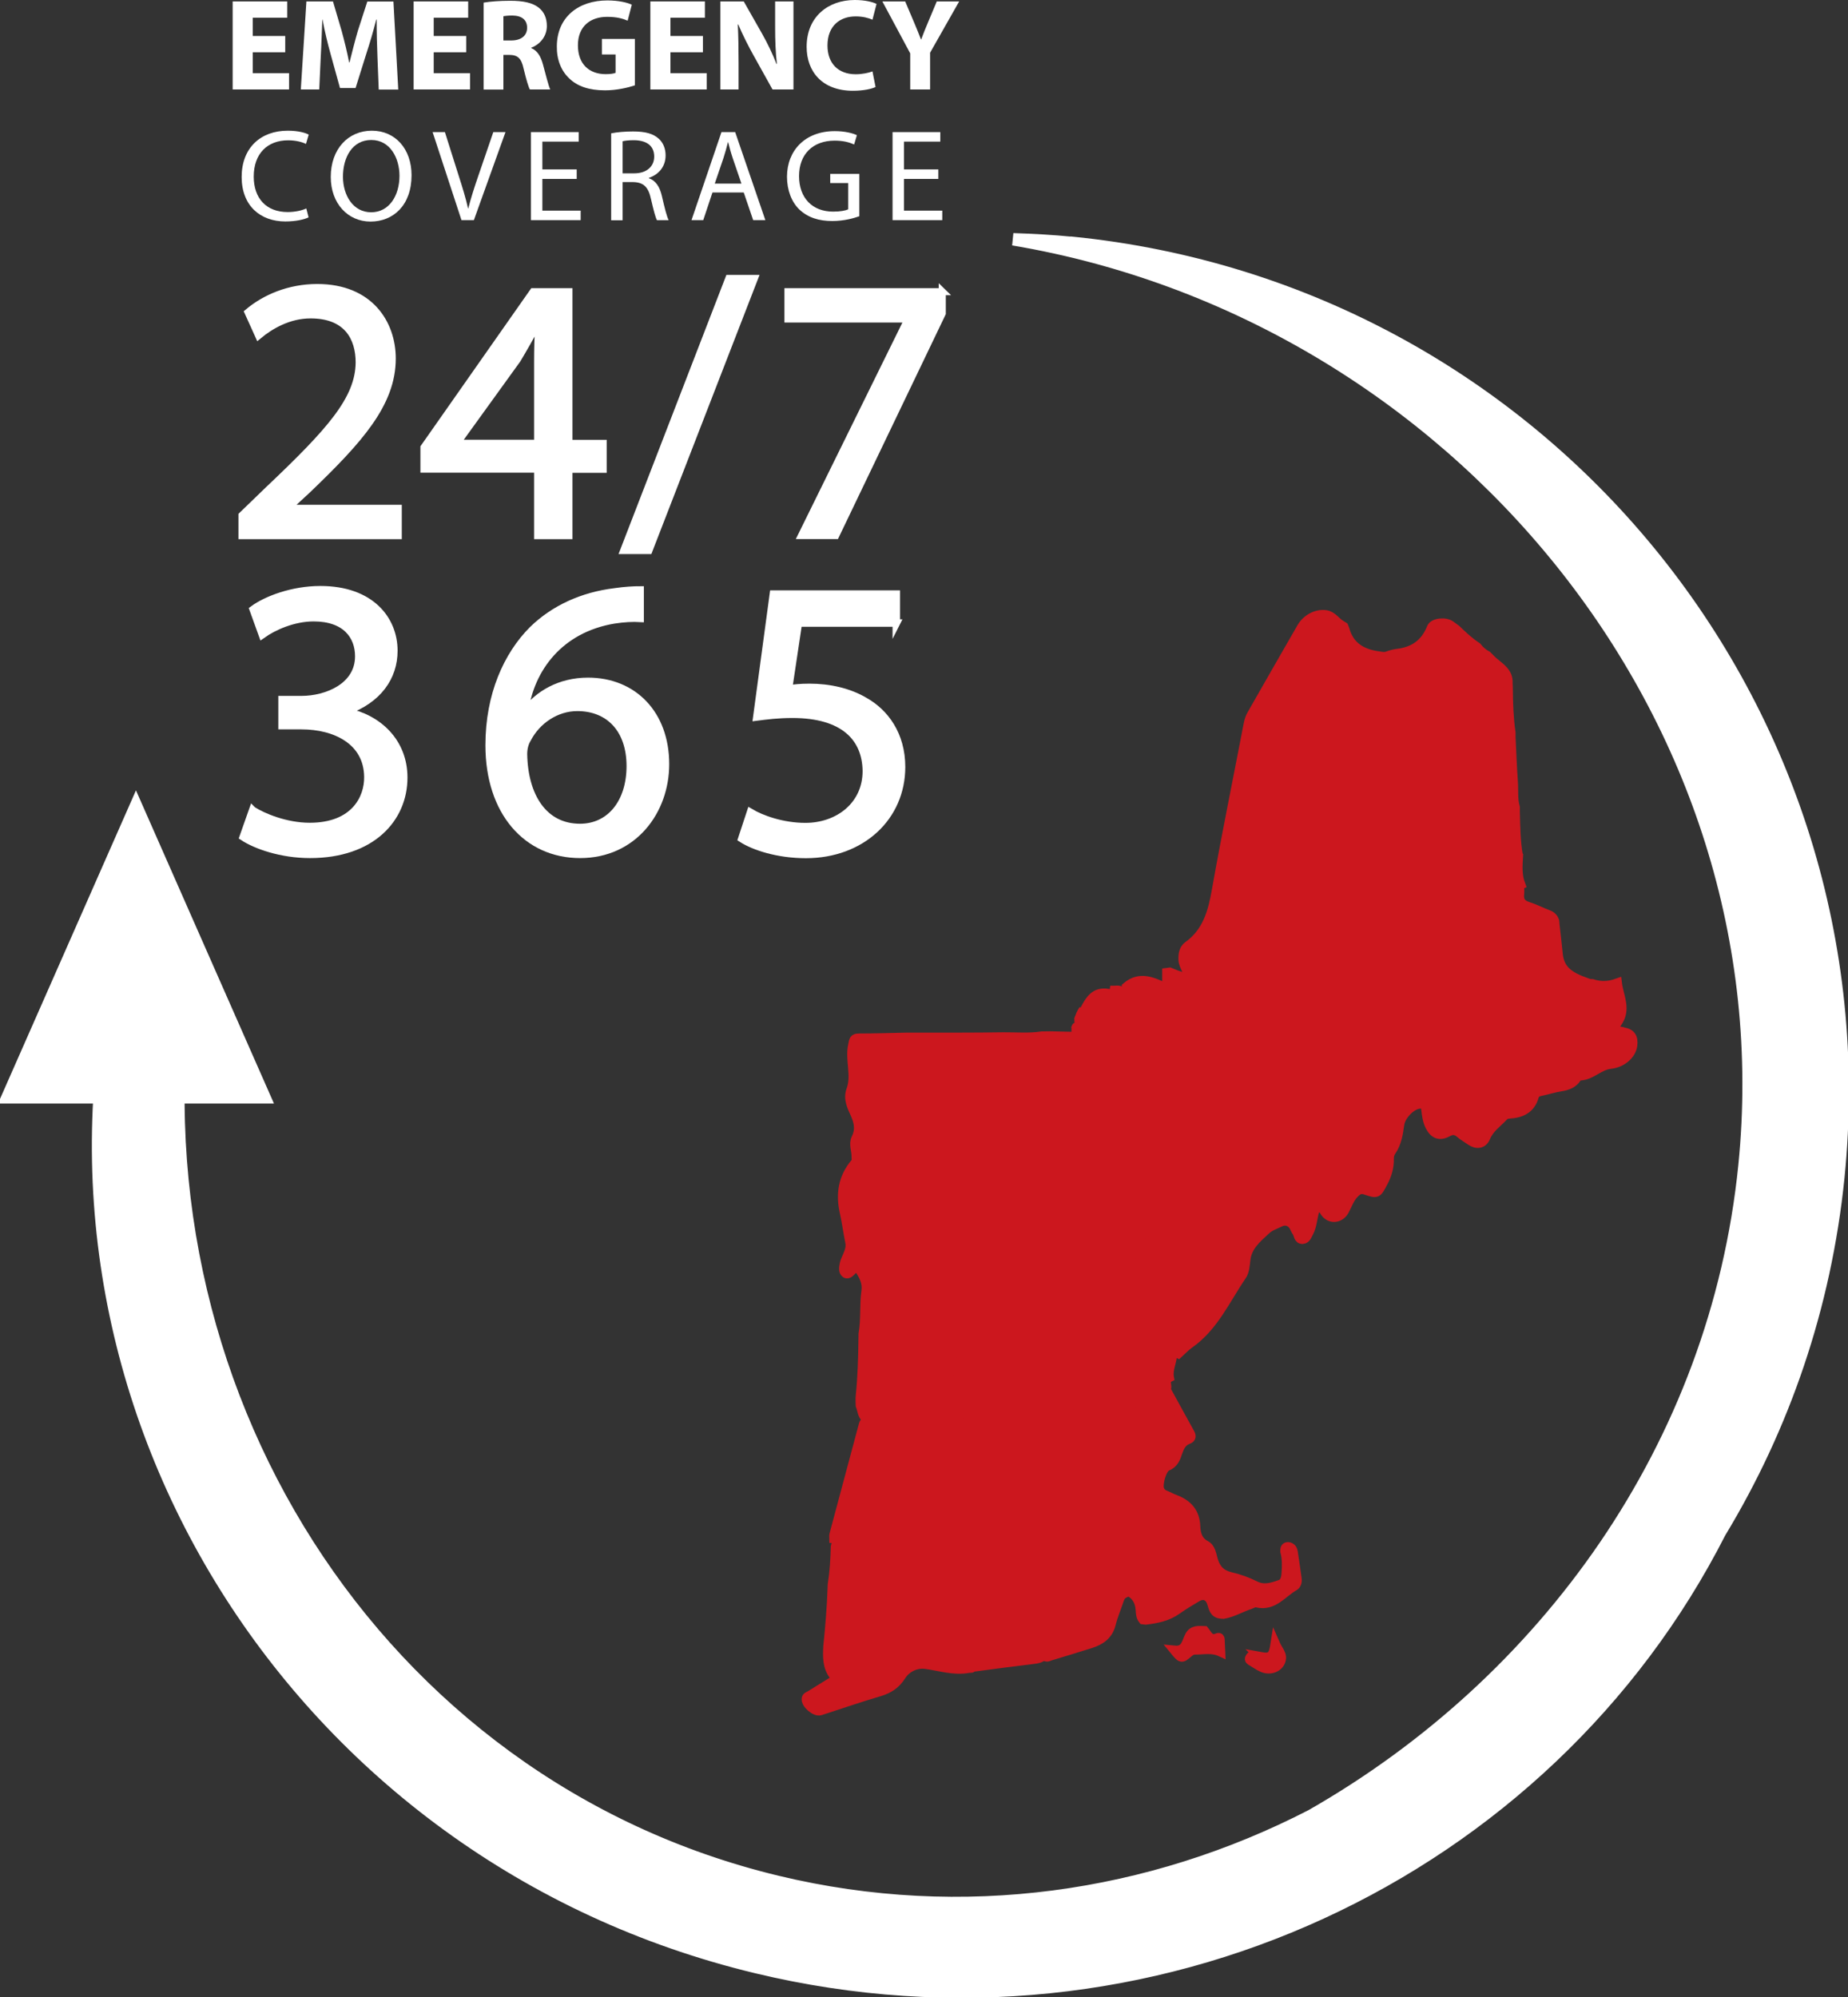 <svg width="149" height="161" viewBox="0 0 149 161" fill="none" xmlns="http://www.w3.org/2000/svg">
<rect x="0" y="0" width="149" height="161" fill="#333333" stroke="none"/>
<g id="Layer_1" clip-path="url(#clip0_1154_3807)">
<path id="Vector" d="M130.799 83.171C130.25 83.092 130.064 82.88 130.374 82.457C131.17 81.364 130.524 80.341 130.392 79.257C129.701 79.504 129.047 79.521 128.392 79.31C128.312 79.31 128.241 79.292 128.162 79.292C128.064 79.319 127.958 79.336 127.914 79.213C126.64 78.763 125.755 78.269 125.622 76.912C125.543 76.101 125.445 75.29 125.357 74.487C125.357 74.408 125.348 74.338 125.339 74.258C125.251 73.985 125.074 73.826 124.79 73.72C124.26 73.526 123.755 73.253 123.215 73.086C122.676 72.918 122.446 72.627 122.508 72.072C122.534 71.86 122.508 71.649 122.508 71.428C122.49 71.349 122.525 71.322 122.596 71.296C122.313 70.547 122.375 69.771 122.419 68.995L122.41 68.986C122.198 67.805 122.198 66.615 122.162 65.433C122.162 65.319 122.162 65.195 122.162 65.081C121.968 64.393 122.056 63.688 122.003 62.991C121.915 61.81 121.879 60.62 121.817 59.429C121.817 59.315 121.817 59.191 121.817 59.077C121.649 57.904 121.605 56.732 121.596 55.55C121.596 55.392 121.587 55.233 121.578 55.083C121.64 54.202 120.95 53.822 120.41 53.346C120.233 53.197 120.074 53.02 119.915 52.861C119.588 52.685 119.313 52.456 119.083 52.156C118.473 51.751 117.942 51.266 117.42 50.754C117.26 50.64 117.11 50.525 116.951 50.411C116.535 50.102 115.579 50.199 115.42 50.613C114.916 51.883 113.995 52.526 112.659 52.685C112.394 52.72 112.119 52.791 111.863 52.888C111.624 52.976 111.42 52.923 111.181 52.888C109.819 52.712 108.801 52.13 108.421 50.728C108.403 50.657 108.359 50.587 108.332 50.516C108.235 50.455 108.138 50.393 108.04 50.331C107.66 50.076 107.394 49.635 106.89 49.564C106.164 49.458 105.359 49.873 104.943 50.587C103.598 52.923 102.253 55.268 100.917 57.613C100.793 57.834 100.714 58.072 100.661 58.328C99.802 62.806 98.882 67.285 98.086 71.772C97.776 73.535 97.334 75.149 95.794 76.251C95.431 76.515 95.378 76.956 95.396 77.37C95.405 77.635 95.537 77.899 95.652 78.146C95.75 78.358 95.705 78.543 95.599 78.701C95.466 78.895 95.281 78.728 95.13 78.684C94.847 78.605 94.582 78.481 94.316 78.375C94.237 78.384 94.166 78.402 94.086 78.411V79.689C92.98 79.16 91.918 78.631 90.839 79.548C90.98 81.338 91.113 83.127 91.255 84.917C91.432 87.094 91.626 89.272 91.803 91.45C91.865 92.172 91.901 92.895 91.936 93.61C92.024 95.681 92.113 97.744 92.201 99.816C92.272 101.438 92.361 103.052 92.431 104.674C92.44 104.929 92.555 105.115 92.706 105.3C93.016 105.679 93.308 106.076 93.644 106.428C94.068 106.869 94.201 107.336 94.121 107.962C94.06 108.509 94.52 108.879 95.006 109.117C95.298 108.853 95.564 108.553 95.882 108.332C97.873 106.94 98.811 104.744 100.121 102.831C100.36 102.487 100.386 101.976 100.439 101.535C100.563 100.442 101.36 99.799 102.085 99.129C102.386 98.846 102.828 98.705 103.218 98.511C103.651 98.3 104.111 98.458 104.342 98.89C104.412 99.031 104.474 99.181 104.563 99.305C104.713 99.516 104.678 99.922 105.032 99.895C105.324 99.878 105.421 99.525 105.545 99.296C105.766 98.855 105.81 98.362 105.917 97.885C105.97 97.638 106.023 97.392 106.35 97.348C106.642 97.312 106.713 97.533 106.828 97.709C107.235 98.309 108.031 98.247 108.394 97.586C108.66 97.092 108.819 96.554 109.261 96.14C109.544 95.867 109.775 95.814 110.128 95.937C111.04 96.246 111.031 96.219 111.491 95.355C111.827 94.738 112.022 94.094 112.004 93.398C112.004 93.169 112.057 92.966 112.181 92.79C112.633 92.137 112.739 91.379 112.845 90.63C112.942 89.942 113.73 89.096 114.393 88.999C114.703 88.955 114.924 89.034 114.969 89.404C115.022 89.863 115.075 90.33 115.287 90.762C115.615 91.414 116.057 91.608 116.703 91.264C117.083 91.053 117.375 91.062 117.712 91.344C117.977 91.573 118.287 91.749 118.579 91.952C119.065 92.287 119.57 92.217 119.782 91.679C120.083 90.947 120.711 90.533 121.216 89.995C121.348 89.854 121.499 89.801 121.685 89.792C122.631 89.739 123.392 89.404 123.684 88.408C123.755 88.144 123.914 88.038 124.18 87.976C124.737 87.862 125.277 87.685 125.835 87.597C126.383 87.509 126.852 87.341 127.153 86.848C127.18 86.795 127.233 86.724 127.277 86.724C128.259 86.751 128.905 85.878 129.843 85.781C130.772 85.684 131.524 85.023 131.63 84.282C131.719 83.612 131.48 83.277 130.825 83.189L130.799 83.171Z" fill="#CC171E" stroke="#CC171E" stroke-width="0.76" stroke-miterlimit="10"/>
<path id="Vector_2" d="M98.165 132.03C97.626 132.268 97.422 131.898 97.183 131.563C97.157 131.528 97.121 131.492 97.095 131.457C96.644 131.44 96.174 131.387 95.918 131.872C95.644 132.392 95.608 133.123 94.697 133.035C95.254 133.714 95.254 133.714 95.812 133.238C95.971 133.106 96.121 133 96.334 133C97.015 133 97.714 132.832 98.404 133.15C98.387 132.832 98.378 132.559 98.369 132.286C98.369 132.154 98.369 131.942 98.165 132.03Z" fill="#CC171E" stroke="#CC171E" stroke-width="0.76" stroke-miterlimit="10"/>
<path id="Vector_3" d="M84.141 132.894C84.84 131.704 84.317 130.399 84.503 129.165C84.477 127.622 84.424 126.07 84.424 124.527C84.424 124.122 84.317 123.981 83.902 123.999C83.238 124.034 82.566 123.999 81.893 123.999C81.698 124.148 81.477 124.087 81.265 124.087C79.3 124.104 77.336 124.113 75.372 124.122C75.142 124.122 74.885 124.069 74.761 124.351C74.558 124.827 74.372 124.748 74.195 124.334C74.168 124.263 74.124 124.192 74.08 124.131C71.885 124.131 69.691 124.131 67.496 124.131C67.452 124.316 67.408 124.51 67.364 124.695C67.337 125.718 67.275 126.74 67.116 127.754C67.116 127.834 67.116 127.913 67.107 127.992C67.054 129.561 66.921 131.131 66.762 132.691C66.718 133.529 66.682 134.375 67.257 135.089C67.47 135.345 67.257 135.468 67.072 135.583C66.488 135.944 65.904 136.306 65.32 136.667C65.213 136.738 65.045 136.764 65.019 136.923C64.948 137.346 65.736 138.025 66.143 137.893C67.727 137.381 69.302 136.835 70.894 136.368C71.664 136.138 72.222 135.777 72.664 135.08C73.08 134.437 73.841 134.049 74.628 134.155C75.787 134.305 76.911 134.701 78.106 134.472C78.185 134.472 78.256 134.463 78.336 134.454C78.389 134.428 78.433 134.384 78.486 134.375C80.106 134.164 81.725 133.943 83.353 133.749C83.875 133.687 84.255 133.573 84.141 132.938C84.141 132.92 84.123 132.894 84.132 132.885L84.141 132.894Z" fill="#CC171E" stroke="#CC171E" stroke-width="0.76" stroke-miterlimit="10"/>
<path id="Vector_4" d="M104.271 125.162C104.235 124.933 104.138 124.704 103.837 124.686C103.589 124.704 103.616 124.889 103.607 125.056C103.766 125.647 103.749 126.264 103.704 126.855C103.678 127.172 103.616 127.595 103.227 127.728C102.572 127.957 101.926 128.186 101.2 127.825C100.572 127.507 99.9 127.269 99.218 127.111C98.44 126.925 98.033 126.493 97.811 125.744C97.688 125.33 97.634 124.792 97.219 124.572C96.564 124.219 96.422 123.655 96.396 123.02C96.351 121.927 95.767 121.265 94.776 120.886C94.484 120.781 94.21 120.622 93.918 120.507C93.697 120.419 93.555 120.26 93.484 120.058C93.325 119.643 93.679 118.356 94.095 118.197C94.67 117.968 94.803 117.51 94.962 117.043C95.121 116.602 95.307 116.214 95.776 116.038C96.095 115.923 96.059 115.738 95.918 115.491C95.316 114.415 94.732 113.331 94.139 112.255C93.493 112.009 92.954 112.22 92.396 112.573C91.44 113.163 90.494 113.772 89.467 114.257C88.671 114.477 87.866 114.336 87.06 114.345C85.769 114.354 84.477 114.362 83.194 114.371C82.583 114.583 81.955 114.433 81.335 114.459C80.689 114.495 80.044 114.459 79.398 114.459C78.814 114.459 78.221 114.459 77.637 114.459C75.867 114.459 74.106 114.468 72.337 114.486C71.576 114.486 70.806 114.53 70.045 114.548C69.823 114.548 69.682 114.618 69.62 114.856C68.832 117.81 68.036 120.763 67.249 123.716C67.222 123.805 67.249 123.91 67.249 123.998C67.328 123.998 67.408 123.998 67.479 124.007C68.7 124.007 69.912 123.99 71.133 123.981C72.159 123.84 73.186 123.796 74.204 123.998C74.354 124.175 74.496 124.413 74.69 124.025C74.77 123.875 74.965 123.893 75.115 123.893C75.911 123.893 76.716 123.893 77.513 123.893C79.707 123.875 81.902 123.866 84.087 123.849C85.229 123.646 86.388 123.778 87.538 123.76C89.025 123.725 88.795 123.584 88.848 124.986C88.857 125.294 88.751 125.638 89.219 125.779C89.432 125.841 89.343 126.176 89.317 126.361C89.228 126.917 89.432 127.269 89.936 127.525C90.272 127.701 90.556 127.975 90.865 128.204C91.555 128.512 91.901 129.024 91.945 129.782C91.963 130.038 91.971 130.328 92.157 130.558C92.228 130.566 92.308 130.575 92.378 130.584C93.281 130.478 94.148 130.302 94.909 129.755C95.413 129.394 95.962 129.068 96.502 128.75C97.024 128.442 97.484 128.609 97.688 129.174C97.829 129.561 97.856 130.029 98.404 130.099C98.484 130.099 98.555 130.117 98.634 130.117C99.395 129.985 100.05 129.579 100.776 129.341C100.961 129.279 101.138 129.147 101.333 129.2C102.687 129.517 103.395 128.389 104.359 127.851C104.527 127.754 104.607 127.507 104.572 127.269C104.465 126.555 104.377 125.841 104.262 125.136L104.271 125.162Z" fill="#CC171E" stroke="#CC171E" stroke-width="0.76" stroke-miterlimit="10"/>
<path id="Vector_5" d="M77.513 113.913V113.904H77.504L77.513 113.913Z" fill="#CC171E" stroke="#CC171E" stroke-width="0.76" stroke-miterlimit="10"/>
<path id="Vector_6" d="M80.814 98.238H80.823H80.814Z" fill="#CC171E" stroke="#CC171E" stroke-width="0.76" stroke-miterlimit="10"/>
<path id="Vector_7" d="M86.954 82.245V82.236V82.245Z" fill="#CC171E" stroke="#CC171E" stroke-width="0.76" stroke-miterlimit="10"/>
<path id="Vector_8" d="M90.051 113.666C90.051 113.666 90.051 113.666 90.051 113.675V113.666Z" fill="#CC171E" stroke="#CC171E" stroke-width="0.76" stroke-miterlimit="10"/>
<path id="Vector_9" d="M87.175 81.647L87.184 81.638L87.175 81.647Z" fill="#CC171E" stroke="#CC171E" stroke-width="0.76" stroke-miterlimit="10"/>
<path id="Vector_10" d="M90.874 113.19V113.199V113.19Z" fill="#CC171E" stroke="#CC171E" stroke-width="0.76" stroke-miterlimit="10"/>
<path id="Vector_11" d="M94.529 109.179H94.537H94.529Z" fill="#CC171E" stroke="#CC171E" stroke-width="0.76" stroke-miterlimit="10"/>
<path id="Vector_12" d="M80.229 99.419V99.41V99.419Z" fill="#CC171E" stroke="#CC171E" stroke-width="0.76" stroke-miterlimit="10"/>
<path id="Vector_13" d="M86.007 85.896H86.016V85.887L86.007 85.896Z" fill="#CC171E" stroke="#CC171E" stroke-width="0.76" stroke-miterlimit="10"/>
<path id="Vector_14" d="M86.37 85.287C86.335 85.332 86.308 85.376 86.273 85.429C86.246 85.437 86.238 85.464 86.246 85.49C86.211 85.552 86.176 85.605 86.149 85.667C86.149 85.764 86.123 85.852 86.025 85.896C85.892 86.46 85.999 87.024 86.025 87.597C86.025 87.633 86.025 87.65 86.052 87.668C86.415 87.8 86.707 87.968 86.353 88.391C86.379 88.461 86.406 88.541 86.423 88.611C86.45 88.664 86.468 88.726 86.494 88.779C86.468 88.84 86.45 88.893 86.423 88.955C86.397 89.026 86.37 89.105 86.344 89.175C86.574 89.334 86.477 89.396 86.273 89.422C86.273 89.51 86.273 89.599 86.184 89.66C86.167 89.696 86.158 89.722 86.158 89.766C86.123 89.81 86.078 89.854 86.043 89.898C86.043 89.898 85.963 89.978 85.919 90.013C85.804 90.128 85.68 90.251 85.565 90.366C85.521 90.401 85.477 90.445 85.441 90.48C85.406 90.516 85.362 90.56 85.326 90.595C85.326 90.595 85.246 90.674 85.202 90.709C85.202 90.709 85.123 90.789 85.078 90.824C85.078 90.824 84.999 90.903 84.954 90.939C84.91 90.974 84.866 91.018 84.822 91.053H84.831C84.831 91.053 84.742 91.124 84.698 91.168H84.707C84.707 91.168 84.618 91.238 84.574 91.282H84.583C84.583 91.282 84.494 91.362 84.45 91.397H84.459C84.459 91.397 84.371 91.468 84.326 91.512C84.229 91.935 83.99 92.208 83.521 92.226C83.441 92.261 83.362 92.287 83.282 92.323C83.149 92.693 82.831 92.561 82.574 92.57C82.495 92.719 82.433 92.922 82.22 92.684C82.141 92.702 82.07 92.719 81.99 92.728C81.99 92.949 82.026 93.196 81.734 93.284C81.61 93.425 81.654 93.601 81.663 93.769C81.672 93.795 81.689 93.822 81.698 93.848C81.698 93.848 81.672 93.866 81.663 93.883C81.645 93.998 81.627 94.112 81.61 94.227C81.866 94.421 81.796 94.721 81.743 94.932C81.601 95.479 81.477 96.017 81.504 96.581C81.504 96.704 81.397 96.775 81.282 96.819C81.247 97.33 81.468 97.93 80.813 98.23C80.831 98.732 80.787 99.199 80.229 99.411C80.203 99.455 80.176 99.49 80.141 99.534C80.114 99.561 80.106 99.596 80.106 99.631C80.088 99.825 80.203 100.072 79.876 100.125C79.858 100.513 79.99 100.971 79.406 101.068C79.389 101.254 79.486 101.5 79.168 101.536C79.168 101.633 79.15 101.721 79.061 101.774C79.035 101.783 79.026 101.809 79.035 101.835C78.999 101.897 78.973 101.95 78.938 102.012C78.876 102.126 78.823 102.232 78.761 102.347C78.831 102.382 78.911 102.444 78.867 102.514C78.84 102.558 78.734 102.558 78.663 102.567H78.681C78.654 102.611 78.628 102.664 78.601 102.708C78.575 102.726 78.566 102.743 78.575 102.77C78.539 102.832 78.513 102.885 78.477 102.946L78.309 103.281C78.513 103.66 78.672 104.031 78.23 104.357C78.203 104.374 78.203 104.401 78.221 104.427C78.194 104.48 78.177 104.533 78.15 104.586C78.15 104.709 78.15 104.833 78.15 104.947C78.283 105.186 78.309 105.415 78.124 105.644C78.106 105.714 78.097 105.785 78.079 105.864C78.389 106.323 78.274 106.755 77.982 107.169C77.858 107.319 77.911 107.487 77.911 107.654C78.097 108.306 77.973 108.976 77.973 109.638C77.973 109.761 77.858 109.832 77.752 109.885C77.725 109.902 77.725 109.929 77.743 109.955C77.716 110.008 77.699 110.061 77.672 110.114C77.654 110.343 77.646 110.572 77.628 110.793C77.601 110.837 77.575 110.89 77.54 110.934C77.522 110.96 77.504 110.995 77.513 111.031C77.628 111.498 77.433 111.93 77.248 112.309C77.044 112.714 77.15 113.005 77.371 113.296C77.513 113.49 77.531 113.675 77.504 113.896C77.938 114.028 78.389 113.993 78.84 114.002C80.707 114.002 82.565 114.002 84.433 114.002C84.654 114.002 84.91 113.913 85.087 114.143C85.282 114.134 85.477 114.125 85.662 114.107C86.202 113.878 86.777 114.055 87.326 114.002C88.025 113.931 88.759 114.187 89.432 113.781C89.511 113.728 89.618 113.808 89.68 113.896C89.759 113.852 89.83 113.808 89.91 113.764C89.954 113.728 89.998 113.693 90.042 113.658C90.104 113.288 90.379 113.305 90.662 113.314C90.697 113.314 90.724 113.314 90.742 113.279C90.786 113.243 90.821 113.217 90.865 113.182C91.007 112.67 91.379 112.538 91.856 112.6C91.883 112.6 91.909 112.6 91.918 112.573C91.971 112.538 92.016 112.512 92.069 112.476C92.157 112.468 92.237 112.45 92.272 112.362C92.52 111.762 93.316 111.56 93.803 111.965C93.883 111.965 93.962 111.965 94.042 111.965C94.139 111.665 93.83 111.26 94.272 111.039C94.157 110.387 94.502 109.796 94.529 109.162C94.493 109.118 94.449 109.073 94.414 109.029L94.422 109.038C94.378 108.994 94.343 108.95 94.299 108.906H94.316C93.962 108.941 93.927 108.712 93.936 108.447C93.918 108.333 93.909 108.218 93.891 108.104C93.883 108.077 93.865 108.051 93.856 108.024C93.856 108.024 93.874 108.007 93.891 107.989C93.891 107.716 93.891 107.434 93.891 107.16C93.865 107.116 93.838 107.081 93.812 107.037C93.812 107.037 93.732 106.958 93.697 106.913L93.706 106.922C93.67 106.878 93.626 106.834 93.591 106.79H93.608C93.192 106.79 93.086 106.543 93.122 106.191C93.078 106.058 93.007 105.944 92.874 105.882C92.839 105.838 92.794 105.794 92.759 105.75C92.732 105.714 92.706 105.679 92.679 105.635C92.555 105.618 92.529 105.529 92.52 105.424C92.431 105.265 92.343 105.097 92.255 104.939C92.246 104.912 92.228 104.886 92.219 104.859C92.219 104.859 92.237 104.842 92.255 104.824C92.255 104.745 92.255 104.657 92.255 104.577C92.237 104.515 92.21 104.463 92.193 104.401L92.21 104.374L92.193 104.348C92.06 104.277 91.98 104.145 91.98 104.013C91.963 102.832 91.847 101.65 92.033 100.469C92.033 100.345 92.033 100.222 92.033 100.099C91.688 99.896 91.821 99.526 91.786 99.243C91.706 98.591 91.564 97.912 91.874 97.26C91.856 97.189 91.847 97.119 91.83 97.039C91.626 96.572 91.679 96.105 91.803 95.638C91.803 95.435 91.803 95.241 91.803 95.038C91.626 95.02 91.494 94.915 91.494 94.747C91.529 93.672 91.37 92.587 91.573 91.52C91.573 91.362 91.573 91.194 91.573 91.036C91.547 90.974 91.529 90.921 91.502 90.859L91.52 90.833L91.502 90.806C91.228 90.604 91.237 90.304 91.255 90.013C91.29 89.493 91.148 88.964 91.343 88.461C91.343 88.338 91.343 88.215 91.343 88.091C91.317 88.029 91.299 87.977 91.272 87.915L91.29 87.888L91.272 87.862C90.998 87.659 91.007 87.359 91.025 87.068C91.06 86.548 90.918 86.019 91.113 85.517V85.155C91.087 85.094 91.06 85.041 91.042 84.979C91.042 84.917 91.034 84.864 91.025 84.803C90.892 84.741 90.786 84.635 90.795 84.485C90.83 83.85 90.68 83.207 90.874 82.572C90.874 82.449 90.874 82.325 90.874 82.202C90.848 82.149 90.83 82.096 90.803 82.043C90.821 82.017 90.821 81.99 90.795 81.973C90.343 81.532 90.547 81.038 90.688 80.553C90.688 80.474 90.68 80.403 90.671 80.324C90.582 79.901 90.29 79.786 89.892 79.839H89.848C89.795 80.209 89.494 80.121 89.299 80.086C88.299 79.927 87.883 80.606 87.503 81.32C87.432 81.453 87.441 81.629 87.229 81.602C87.202 81.647 87.184 81.691 87.158 81.743C87.131 81.814 87.105 81.885 87.078 81.955C87.149 81.99 87.237 82.034 87.202 82.114C87.175 82.158 87.078 82.167 87.007 82.193C86.972 82.405 87.167 82.704 86.786 82.793C86.751 82.81 86.751 82.828 86.769 82.854C86.769 83.269 86.769 83.683 86.769 84.106H86.76C87.114 84.106 87.016 84.379 87.016 84.565C87.016 84.794 86.883 84.917 86.636 84.882H86.645C86.609 84.926 86.574 84.979 86.538 85.023C86.494 85.094 86.459 85.164 86.415 85.235L86.37 85.287Z" fill="#CC171E" stroke="#CC171E" stroke-width="0.76" stroke-miterlimit="10"/>
<path id="Vector_15" d="M81.282 96.836L81.291 96.827L81.282 96.836Z" fill="#CC171E" stroke="#CC171E" stroke-width="0.76" stroke-miterlimit="10"/>
<path id="Vector_16" d="M82.583 92.596H82.592V92.587L82.583 92.596Z" fill="#CC171E" stroke="#CC171E" stroke-width="0.76" stroke-miterlimit="10"/>
<path id="Vector_17" d="M84.344 91.529C84.344 91.529 84.344 91.529 84.344 91.52V91.529Z" fill="#CC171E" stroke="#CC171E" stroke-width="0.76" stroke-miterlimit="10"/>
<path id="Vector_18" d="M68.089 97.726C68.266 98.528 68.372 99.34 68.532 100.142C68.611 100.556 68.47 100.909 68.319 101.27C68.231 101.464 68.133 101.667 68.089 101.87C68.036 102.134 67.965 102.487 68.186 102.637C68.381 102.778 68.602 102.487 68.753 102.337C69.045 102.055 69.186 102.152 69.372 102.443C69.7 102.945 69.921 103.457 69.832 104.083C69.673 105.22 69.806 106.384 69.602 107.521C69.602 107.68 69.602 107.838 69.594 107.988C69.576 109.487 69.531 110.977 69.381 112.467L69.363 112.696C69.363 112.89 69.363 113.093 69.372 113.287C69.505 113.631 69.549 114.151 69.788 114.265C70.16 114.442 70.664 114.345 71.107 114.345C73.044 114.345 74.973 114.345 76.911 114.345C77.318 114.274 77.362 114.054 77.124 113.763C76.486 113.005 76.513 112.229 77.044 111.426C77.628 110.545 77.504 109.513 77.61 108.535C77.787 106.904 77.867 105.273 77.999 103.642C78.035 103.201 78.247 102.822 78.433 102.434C79.185 100.935 79.92 99.428 80.681 97.929C81.167 96.977 81.088 95.919 81.273 94.914C81.388 94.261 81.459 93.6 81.521 92.948C81.548 92.604 81.804 92.56 82.034 92.472C82.672 92.243 83.371 92.154 83.857 91.608C84.388 91.088 84.919 90.567 85.459 90.056C86.158 89.404 86.335 88.875 85.884 88.055C85.326 87.032 85.264 86.115 86.078 85.216C86.538 84.705 86.538 84.141 86.22 83.55C85.715 83.541 85.211 83.523 84.707 83.515C84.468 83.515 84.238 83.515 83.999 83.523C82.972 83.682 81.937 83.585 80.902 83.594C78.592 83.629 76.283 83.62 73.974 83.62C73.699 83.62 73.425 83.62 73.142 83.62C71.85 83.647 70.549 83.691 69.257 83.691C68.832 83.691 68.85 83.85 68.77 84.22C68.496 85.437 69.063 86.68 68.62 87.87C68.355 88.593 68.691 89.219 68.965 89.827C69.248 90.479 69.363 91.088 69.027 91.766C68.797 92.225 69.045 92.728 69.036 93.204C69.036 93.397 69.089 93.583 68.948 93.759C67.965 94.923 67.762 96.245 68.08 97.691L68.089 97.726Z" fill="#CC171E" stroke="#CC171E" stroke-width="0.76" stroke-miterlimit="10"/>
<path id="Vector_19" d="M101.563 133.547C101.413 133.521 101.254 133.494 101.103 133.459C100.926 133.415 100.846 133.521 100.776 133.644C100.696 133.785 100.811 133.856 100.917 133.909C101.2 134.076 101.475 134.279 101.776 134.411C102.368 134.676 103.023 134.446 103.236 133.961C103.483 133.397 103.059 133.071 102.82 132.524C102.66 133.565 102.457 133.706 101.554 133.538L101.563 133.547Z" fill="#CC171E" stroke="#CC171E" stroke-width="0.76" stroke-miterlimit="10"/>
<path id="Vector_20" d="M89.653 127.631C89.246 127.349 89.007 127.067 89.105 126.538C89.149 126.3 89.255 125.974 88.821 125.841C88.644 125.789 88.689 125.471 88.644 125.26C88.565 124.828 88.751 124.369 88.494 123.964C87.671 124.016 86.839 124.034 86.007 123.99C85.565 124.061 84.981 123.805 84.707 124.105C84.415 124.413 84.627 124.995 84.618 125.462C84.601 126.185 84.618 126.908 84.627 127.631C84.813 128.319 84.662 129.024 84.725 129.721C84.76 130.091 84.707 130.461 84.733 130.831C84.804 131.704 84.733 132.542 84.255 133.3C84.255 133.723 84.53 133.529 84.698 133.476C85.786 133.15 86.866 132.824 87.945 132.48C88.751 132.224 89.361 131.792 89.582 130.911C89.733 130.285 89.989 129.694 90.193 129.086C90.272 128.848 90.352 128.601 90.6 128.469C90.467 127.984 89.989 127.869 89.644 127.631H89.653Z" fill="#CC171E" stroke="#CC171E" stroke-width="0.76" stroke-miterlimit="10"/>
<path id="Vector_21" d="M22.997 4.214H20.378V5.898H23.307V7.211H18.759V0.114H23.157V1.428H20.378V2.9H22.997V4.205V4.214Z" fill="white"/>
<path id="Vector_22" d="M30.43 4.496C30.395 3.641 30.368 2.609 30.368 1.578H30.333C30.111 2.486 29.811 3.491 29.536 4.328L28.669 7.097H27.413L26.652 4.346C26.422 3.517 26.174 2.503 26.006 1.578H25.988C25.944 2.539 25.917 3.632 25.864 4.513L25.74 7.211H24.254L24.705 0.114H26.846L27.545 2.486C27.767 3.306 27.988 4.187 28.147 5.025H28.183C28.386 4.205 28.625 3.27 28.855 2.477L29.616 0.123H31.722L32.111 7.22H30.536L30.43 4.505V4.496Z" fill="white"/>
<path id="Vector_23" d="M37.589 4.214H34.969V5.898H37.898V7.211H33.35V0.114H37.748V1.428H34.969V2.9H37.589V4.205V4.214Z" fill="white"/>
<path id="Vector_24" d="M38.995 0.211C39.517 0.123 40.287 0.062 41.137 0.062C42.19 0.062 42.933 0.22 43.437 0.617C43.862 0.952 44.092 1.446 44.092 2.098C44.092 3.006 43.446 3.623 42.836 3.844V3.879C43.331 4.082 43.605 4.549 43.782 5.21C44.004 6.012 44.225 6.938 44.366 7.211H42.721C42.606 7.009 42.437 6.436 42.225 5.563C42.039 4.681 41.73 4.434 41.075 4.426H40.588V7.22H38.995V0.211ZM40.588 3.262H41.225C42.03 3.262 42.499 2.865 42.499 2.239C42.499 1.587 42.057 1.261 41.314 1.252C40.924 1.252 40.703 1.287 40.588 1.305V3.262Z" fill="white"/>
<path id="Vector_25" d="M51.171 6.885C50.675 7.053 49.737 7.282 48.791 7.282C47.49 7.282 46.552 6.956 45.897 6.321C45.242 5.713 44.88 4.787 44.897 3.738C44.906 1.384 46.632 0.035 48.968 0.035C49.888 0.035 50.596 0.211 50.941 0.379L50.605 1.666C50.215 1.499 49.729 1.358 48.95 1.358C47.605 1.358 46.596 2.116 46.596 3.65C46.596 5.184 47.517 5.977 48.835 5.977C49.207 5.977 49.499 5.933 49.631 5.871V4.39H48.534V3.138H51.189V6.876L51.171 6.885Z" fill="white"/>
<path id="Vector_26" d="M56.675 4.214H54.056V5.898H56.984V7.211H52.436V0.114H56.834V1.428H54.056V2.9H56.675V4.205V4.214Z" fill="white"/>
<path id="Vector_27" d="M58.082 7.211V0.114H59.966L61.444 2.715C61.869 3.464 62.294 4.346 62.603 5.148H62.639C62.532 4.214 62.497 3.253 62.497 2.186V0.114H63.975V7.211H62.285L60.763 4.478C60.338 3.72 59.878 2.803 59.524 1.974H59.489C59.533 2.918 59.55 3.923 59.55 5.078V7.211H58.073H58.082Z" fill="white"/>
<path id="Vector_28" d="M70.602 7.009C70.31 7.159 69.638 7.317 68.771 7.317C66.311 7.317 65.037 5.792 65.037 3.773C65.037 1.349 66.771 0 68.921 0C69.753 0 70.39 0.168 70.673 0.317L70.346 1.587C70.018 1.446 69.567 1.322 68.992 1.322C67.718 1.322 66.718 2.089 66.718 3.668C66.718 5.087 67.558 5.986 69.001 5.986C69.487 5.986 70.027 5.88 70.346 5.757L70.593 7.009H70.602Z" fill="white"/>
<path id="Vector_29" d="M73.389 7.211V4.302L71.142 0.114H72.983L73.708 1.825C73.929 2.345 74.08 2.724 74.257 3.182H74.274C74.434 2.741 74.602 2.327 74.814 1.825L75.531 0.114H77.336L74.991 4.249V7.211H73.389Z" fill="white"/>
<path id="Vector_30" d="M24.891 17.517C24.555 17.685 23.873 17.852 23.006 17.852C20.997 17.852 19.484 16.592 19.484 14.264C19.484 11.937 20.997 10.535 23.201 10.535C24.086 10.535 24.652 10.72 24.891 10.852L24.67 11.602C24.325 11.434 23.82 11.311 23.236 11.311C21.564 11.311 20.458 12.378 20.458 14.238C20.458 15.975 21.458 17.094 23.192 17.094C23.749 17.094 24.325 16.98 24.696 16.803L24.882 17.526L24.891 17.517Z" fill="white"/>
<path id="Vector_31" d="M33.182 14.123C33.182 16.565 31.695 17.861 29.873 17.861C28.05 17.861 26.669 16.407 26.669 14.264C26.669 12.007 28.076 10.535 29.979 10.535C31.881 10.535 33.182 12.016 33.182 14.123ZM27.652 14.238C27.652 15.754 28.474 17.112 29.926 17.112C31.377 17.112 32.209 15.772 32.209 14.167C32.209 12.757 31.465 11.284 29.934 11.284C28.404 11.284 27.652 12.686 27.652 14.247V14.238Z" fill="white"/>
<path id="Vector_32" d="M37.208 17.746L34.881 10.649H35.872L36.978 14.149C37.288 15.11 37.553 15.974 37.739 16.803H37.757C37.96 15.983 38.252 15.084 38.571 14.158L39.774 10.649H40.756L38.208 17.746H37.19H37.208Z" fill="white"/>
<path id="Vector_33" d="M46.499 14.423H43.729V16.979H46.818V17.746H42.809V10.649H46.658V11.416H43.729V13.656H46.499V14.414V14.423Z" fill="white"/>
<path id="Vector_34" d="M49.286 10.747C49.755 10.65 50.419 10.597 51.047 10.597C52.029 10.597 52.666 10.773 53.109 11.178C53.471 11.496 53.666 11.981 53.666 12.527C53.666 13.462 53.073 14.088 52.321 14.335V14.37C52.87 14.555 53.197 15.066 53.365 15.798C53.595 16.786 53.764 17.473 53.914 17.747H52.967C52.852 17.544 52.693 16.936 52.489 16.054C52.277 15.075 51.897 14.705 51.065 14.678H50.198V17.755H49.277V10.755L49.286 10.747ZM50.198 13.973H51.136C52.118 13.973 52.746 13.435 52.746 12.624C52.746 11.707 52.082 11.311 51.109 11.302C50.667 11.302 50.348 11.346 50.198 11.39V13.982V13.973Z" fill="white"/>
<path id="Vector_35" d="M57.444 15.516L56.701 17.746H55.754L58.17 10.649H59.276L61.709 17.746H60.727L59.966 15.516H57.444ZM59.781 14.802L59.081 12.757C58.922 12.289 58.816 11.875 58.71 11.46H58.692C58.586 11.884 58.471 12.316 58.329 12.748L57.63 14.802H59.772H59.781Z" fill="white"/>
<path id="Vector_36" d="M69.293 17.429C68.877 17.579 68.072 17.817 67.107 17.817C66.028 17.817 65.143 17.544 64.444 16.883C63.833 16.292 63.453 15.349 63.453 14.238C63.462 12.122 64.921 10.57 67.311 10.57C68.133 10.57 68.779 10.747 69.089 10.896L68.868 11.646C68.487 11.478 68.01 11.337 67.293 11.337C65.559 11.337 64.426 12.413 64.426 14.194C64.426 15.975 65.514 17.059 67.169 17.059C67.771 17.059 68.187 16.971 68.39 16.874V14.758H66.939V14.017H69.284V17.429H69.293Z" fill="white"/>
<path id="Vector_37" d="M75.655 14.423H72.885V16.979H75.973V17.746H71.965V10.649H75.814V11.416H72.885V13.656H75.655V14.414V14.423Z" fill="white"/>
<path id="Vector_38" d="M19.511 43.173V41.542L21.608 39.514C26.652 34.736 28.926 32.188 28.961 29.226C28.961 27.224 27.988 25.382 25.041 25.382C23.245 25.382 21.759 26.29 20.847 27.048L19.998 25.17C21.36 24.024 23.307 23.178 25.581 23.178C29.828 23.178 31.625 26.078 31.625 28.899C31.625 32.532 28.979 35.467 24.82 39.461L23.245 40.916V40.977H32.111V43.181H19.511V43.173Z" fill="white" stroke="white" stroke-width="0.57" stroke-miterlimit="10"/>
<path id="Vector_39" d="M43.349 43.173V37.821H34.182V36.067L42.986 23.513H45.871V35.741H48.631V37.83H45.871V43.181H43.349V43.173ZM43.349 35.732V29.164C43.349 28.132 43.375 27.11 43.437 26.078H43.349C42.738 27.224 42.252 28.071 41.712 28.979L36.881 35.67V35.732H43.349Z" fill="white" stroke="white" stroke-width="0.57" stroke-miterlimit="10"/>
<path id="Vector_40" d="M50.286 44.381L58.763 22.446H60.825L52.321 44.381H50.286Z" fill="white" stroke="white" stroke-width="0.57" stroke-miterlimit="10"/>
<path id="Vector_41" d="M75.973 23.504V25.258L67.381 43.173H64.621L73.186 25.779V25.717H63.532V23.513H75.982L75.973 23.504Z" fill="white" stroke="white" stroke-width="0.57" stroke-miterlimit="10"/>
<path id="Vector_42" d="M20.378 65.318C21.174 65.83 23.024 66.623 24.971 66.623C28.572 66.623 29.687 64.34 29.66 62.62C29.625 59.729 27.015 58.495 24.307 58.495H22.741V56.396H24.307C26.351 56.396 28.926 55.347 28.926 52.905C28.926 51.257 27.873 49.793 25.289 49.793C23.634 49.793 22.042 50.525 21.148 51.16L20.413 49.123C21.493 48.33 23.599 47.536 25.829 47.536C29.908 47.536 31.757 49.952 31.757 52.456C31.757 54.58 30.483 56.396 27.935 57.313V57.375C30.483 57.886 32.554 59.791 32.554 62.682C32.554 65.988 29.97 68.871 24.997 68.871C22.67 68.871 20.626 68.139 19.608 67.469L20.369 65.309L20.378 65.318Z" fill="white" stroke="white" stroke-width="0.6" stroke-miterlimit="10"/>
<path id="Vector_43" d="M51.613 49.846C51.038 49.811 50.304 49.846 49.507 49.969C45.11 50.701 42.782 53.91 42.305 57.304H42.402C43.393 56 45.11 54.924 47.41 54.924C51.074 54.924 53.657 57.56 53.657 61.598C53.657 65.38 51.074 68.871 46.773 68.871C42.473 68.871 39.438 65.442 39.438 60.073C39.438 56.008 40.907 52.799 42.942 50.763C44.667 49.079 46.959 48.03 49.569 47.712C50.401 47.589 51.1 47.554 51.613 47.554V49.837V49.846ZM50.817 61.757C50.817 58.803 49.127 57.022 46.543 57.022C44.853 57.022 43.296 58.071 42.526 59.561C42.331 59.879 42.207 60.293 42.207 60.795C42.269 64.19 43.836 66.702 46.764 66.702C49.189 66.702 50.817 64.701 50.817 61.748V61.757Z" fill="white" stroke="white" stroke-width="0.6" stroke-miterlimit="10"/>
<path id="Vector_44" d="M72.275 50.225H64.373L63.577 55.532C64.054 55.471 64.497 55.409 65.267 55.409C66.859 55.409 68.452 55.761 69.726 56.52C71.354 57.437 72.691 59.217 72.691 61.827C72.691 65.865 69.47 68.88 64.975 68.88C62.709 68.88 60.798 68.245 59.807 67.61L60.506 65.486C61.364 65.997 63.054 66.632 64.939 66.632C67.585 66.632 69.85 64.913 69.85 62.153C69.815 59.482 68.036 57.578 63.886 57.578C62.709 57.578 61.78 57.701 61.019 57.798L62.355 47.889H72.266V50.243L72.275 50.225Z" fill="white" stroke="white" stroke-width="0.6" stroke-miterlimit="10"/>
<path id="Vector_45" d="M10.963 65.918L1.203 88.064H20.723L10.963 65.918Z" fill="white" stroke="white" stroke-width="1.78" stroke-miterlimit="10"/>
<path id="Vector_46" d="M86.397 19.581C84.822 19.422 83.256 19.343 81.689 19.29C117.198 25.267 144.301 57.728 140.656 93.954C138.373 116.629 124.569 135.61 105.74 146.357C92.768 153.039 77.663 155.305 62.656 151.691C30.297 143.906 10.017 111.657 15.184 77.979L9.786 76.683C0.991 112.997 23.909 149.663 60.993 158.576C92.812 166.228 124.693 150.95 138.665 123.523C143.788 115.06 147.16 105.371 148.221 94.888C152.026 57.085 124.357 23.363 86.415 19.572L86.397 19.581Z" fill="white" stroke="white" stroke-miterlimit="10"/>
</g>
<defs>
<clipPath id="clip0_1154_3807">
<rect width="149" height="161" fill="white"/>
</clipPath>
</defs>
</svg>
